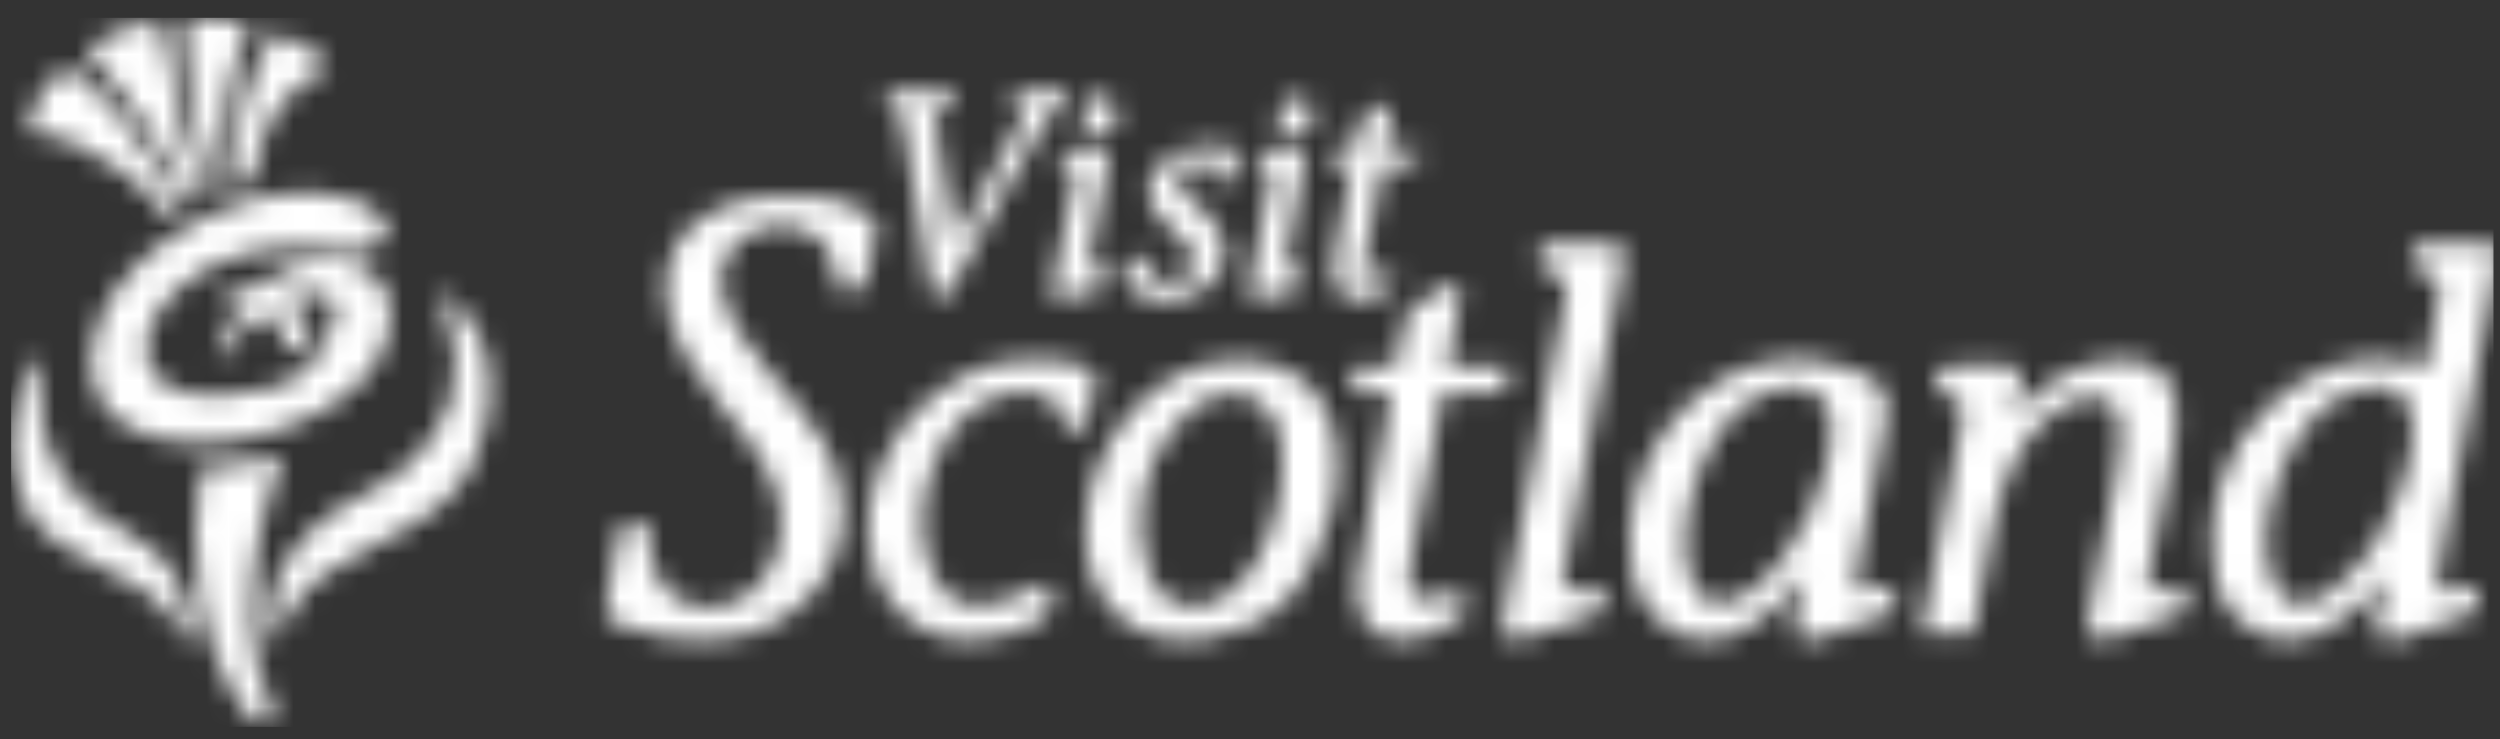 <svg xmlns="http://www.w3.org/2000/svg" width="115" height="34" viewBox="0 0 115 34" fill="none"><rect x="0" y="0" width="115" height="34" fill="#333333" stroke="none"/><mask id="mask0_23_1910" style="mask-type:alpha" maskUnits="userSpaceOnUse" x="0" y="0" width="115" height="34"><g clip-path="url(#clip0_23_1910)"><g clip-path="url(#clip1_23_1910)"><path d="M109.804 26.47C108.528 28.185 106.219 30.202 103.93 29.125C102.308 28.361 102.056 27.254 101.844 26.014C100.926 20.721 106.123 14.963 111.572 16.94C111.697 15.903 112.007 14.866 112.161 13.828C112.248 13.217 112.316 12.889 111.697 12.559C111.079 12.229 110.876 12.365 110.934 11.948C110.992 11.531 111.137 11.211 111.504 11.172C112.161 11.095 113.717 11.104 114.383 11.172C115.049 11.24 114.953 11.434 114.904 11.841L112.123 26.585C111.91 27.875 113.34 26.682 113.775 27.07C114.209 27.458 113.968 27.817 113.92 27.972C113.871 28.127 113.466 28.291 113.292 28.369C112.49 28.689 111.108 29.222 110.306 29.416C109.784 29.542 109.34 29.348 109.291 28.776L109.804 26.479V26.47ZM108.866 17.832C105.514 18.172 103.157 24.53 104.741 27.099C106.007 29.164 108.538 26.101 109.272 24.966C110.345 23.309 112.789 17.434 108.876 17.822L108.866 17.832ZM9.923 16.611C9.99 15.951 10.261 15.321 10.598 14.759C10.936 14.197 11.071 14.139 11.264 13.799C10.933 13.615 10.569 13.497 10.193 13.45C10.232 13.072 10.898 13.111 11.187 13.12C11.477 13.13 11.777 13.246 11.922 13.208C12.066 13.169 12.569 12.714 12.733 12.617C14.067 11.831 15.883 11.57 17.158 12.627C18.433 13.683 18.075 15.719 17.081 17.017C14.965 19.78 9.642 21.195 6.444 19.877C4.271 18.985 3.701 17.008 4.512 14.866C6.009 10.882 12.115 7.847 16.163 9.156C16.868 9.378 18.539 10.319 17.496 11.152C16.598 11.86 15.313 11.444 14.308 11.395C12.26 11.288 9.961 11.754 8.377 13.12C5.681 15.437 6.241 18.453 10.183 18.191C14.125 17.929 14.357 16.91 15.197 15.214C16.038 13.518 14.55 13.072 13.178 13.838C13.709 14.255 14.589 15.175 14.096 15.874C13.806 16.281 13.303 16.203 13.1 15.777C12.898 15.35 13.023 15.496 12.956 15.36C12.781 15.001 12.521 14.633 12.183 14.42C11.603 14.749 11.042 15.263 10.627 15.796C10.212 16.33 10.048 16.736 9.932 16.611H9.923ZM35.55 9.04C36.893 8.953 38.653 9.009 39.792 9.776C40.423 10.203 40.304 10.14 40.304 10.552C40.304 10.95 40.024 12.404 39.899 12.743C39.773 13.082 39.164 13.538 39.009 13.567C38.855 13.596 38.681 13.334 38.623 13.189C38.14 12.132 38.382 11.085 37.029 10.601C35.001 9.873 32.662 11.279 33.271 13.625C33.88 15.971 36.778 18.366 37.937 20.43C40.314 24.647 37.464 29.251 32.759 29.436C31.474 29.484 29.928 29.31 28.731 28.815C28.363 28.669 27.919 28.553 27.861 28.098C28.112 26.993 28.149 25.72 28.441 24.637C28.592 24.073 28.538 24.289 28.731 24.182C28.924 24.075 29.503 23.862 29.648 23.988C29.793 24.114 29.919 25.451 29.996 25.772C30.237 26.741 30.662 27.448 31.667 27.769C33.638 28.398 35.184 27.216 35.754 25.364C36.865 21.807 33.097 19.131 31.561 16.388C29.358 12.472 31.136 9.321 35.55 9.021V9.04ZM83.043 26.47C81.729 28.205 79.381 30.288 77.073 29.077C74.764 27.865 74.696 24.957 75.198 22.853C76.281 18.327 81.014 15.088 85.545 17.144C86.714 17.667 86.907 18.094 86.743 19.364C86.453 21.555 85.825 23.804 85.477 25.995C85.438 26.256 85.274 26.925 85.438 27.119C85.69 27.41 86.656 26.798 86.985 27.051C87.313 27.303 87.158 27.536 87.168 27.662C87.197 28.011 87.11 28.118 86.801 28.263C85.796 28.738 84.501 28.97 83.478 29.436C83.034 29.504 82.57 29.319 82.551 28.815L83.053 26.47H83.043ZM82.116 17.832C78.83 18.162 76.947 23.552 77.681 26.343C78.106 27.992 79.275 28.118 80.55 27.177C82.608 25.665 84.472 21.845 84.222 19.276C84.115 18.162 83.14 17.725 82.125 17.822L82.116 17.832ZM90.743 29.164H88.377L90.279 19.237C90.328 18.715 90.289 18.511 89.816 18.259C89.555 18.123 88.986 18.036 89.044 17.629C89.102 17.221 89.237 17.027 89.285 16.979C89.333 16.93 89.43 16.892 89.498 16.872C89.903 16.765 92.028 16.794 92.531 16.843C93.033 16.892 92.994 17.037 92.965 17.425C92.927 17.978 92.656 18.559 92.666 19.121C93.748 17.745 95.525 16.669 97.303 16.563C99.873 16.408 100.356 18.026 100.057 20.256C99.786 22.243 99.168 24.289 98.868 26.276C98.839 26.498 98.723 26.944 98.878 27.119C99.187 27.487 100.347 26.547 100.569 27.283C100.791 28.021 100.685 28.079 100.124 28.311C99.1 28.747 97.883 29.009 96.829 29.426C96.288 29.513 96.037 29.193 96.037 28.679C96.433 26.401 96.984 24.143 97.361 21.865C97.506 20.982 97.931 18.937 96.945 18.453C95.555 17.764 93.999 19.247 93.236 20.275C92.473 21.312 92.077 22.418 91.796 23.668C91.381 25.481 91.149 27.342 90.753 29.154L90.743 29.164ZM56.564 16.572C60.805 16.242 62.235 19.984 61.24 23.59C60.245 27.196 58.535 28.805 55.743 29.329C52.14 30.018 49.734 27.652 49.937 24.065C50.14 20.498 52.836 16.863 56.564 16.572ZM56.468 18.113C54.458 18.327 52.941 20.846 52.603 22.66C52.237 24.588 52.556 28.389 55.366 27.846C58.12 27.322 59.433 22.398 58.873 20.042C58.593 18.869 57.743 17.977 56.468 18.113ZM71.258 11.182C71.701 11.104 73.788 11.104 74.252 11.182C74.919 11.279 74.667 12.084 74.59 12.54C73.817 17.221 72.706 21.865 71.914 26.547C71.672 27.895 73.112 26.683 73.566 27.08C74.02 27.478 73.759 27.778 73.72 27.943C73.672 28.176 73.276 28.291 73.083 28.369C72.059 28.786 70.91 29.019 69.876 29.426C69.18 29.523 69.083 29.087 69.141 28.495L72.059 13.373C72.117 12.423 70.881 12.54 70.765 12.113C70.649 11.686 70.939 11.424 70.997 11.337C71.055 11.25 71.142 11.202 71.258 11.182ZM46.873 16.572C47.675 16.514 49.018 16.534 49.771 16.805C50.525 17.076 50.389 17.173 50.361 17.599C50.331 18.026 50.128 18.908 50.022 19.257C49.916 19.606 49.984 19.432 49.935 19.499C49.887 19.567 49.51 19.829 49.443 19.849C48.921 19.984 48.863 19.121 48.708 18.791C48.235 17.755 46.477 17.948 45.608 18.337C43.105 19.441 41.849 23.261 42.69 25.762C43.53 28.263 44.989 28.089 46.719 27.448C47.144 27.293 48.486 26.295 48.409 27.419C48.331 28.543 47.597 28.757 46.68 29.077C41.463 30.87 38.603 25.946 40.517 21.409C41.608 18.802 44.004 16.794 46.883 16.582L46.873 16.572ZM62.137 18.094L62.369 16.843H64.224L64.698 14.449C65.181 14.139 65.654 13.625 66.136 13.334C66.619 13.043 67.18 12.976 67.199 13.469L66.59 16.843H69.354C69.518 16.843 69.479 17.347 69.431 17.473C69.383 17.599 68.929 18.045 68.832 18.074L66.378 18.094L64.91 25.801C64.736 26.944 64.64 27.807 66.108 27.506C66.329 27.458 67.006 27.128 67.122 27.177C67.238 27.225 67.45 27.71 67.47 27.807C67.528 28.03 67.518 28.108 67.344 28.244C65.403 29.892 62.214 30.163 62.436 26.76C62.862 23.852 63.519 20.982 64.011 18.084H62.156L62.137 18.094ZM12.52 29.445C11.998 27.419 13.08 25.471 14.559 24.172C15.824 23.047 17.408 22.573 18.683 21.477C20.732 19.723 21.476 17.26 20.587 14.643C19.698 12.026 20.084 13.857 20.374 13.509C22.925 15.166 22.945 18.646 21.833 21.196C20.171 25.015 14.674 25.025 13.157 28.495C13.08 28.679 12.954 29.193 12.887 29.29C12.819 29.387 12.548 29.475 12.52 29.455V29.445Z" fill="black"></path><path d="M12.798 33.142H11.571C9.039 29.962 8.653 25.445 9.223 21.538C10.407 21.473 11.581 21.294 12.73 21.005C12.856 21.005 12.953 21.082 12.933 21.208C12.518 22.304 12.16 23.428 11.929 24.573C11.445 26.976 11.329 29.943 12.334 32.221C13.339 34.498 12.663 32.822 12.789 33.132L12.798 33.142ZM1.824 16.546C1.891 16.536 1.901 16.585 1.93 16.624C2.065 16.857 1.862 17.476 1.843 17.777C1.717 19.842 2.413 21.693 3.881 23.128C4.837 24.059 6.055 24.447 7.04 25.309C8.036 26.182 8.624 27.422 8.711 28.75C8.798 30.079 8.74 29.419 8.644 29.419C8.557 29.342 8.422 29.342 8.345 29.264C8.219 29.138 7.939 28.518 7.784 28.295C6.267 26.114 2.673 25.998 1.196 23.36C0.287 21.732 0.287 18.834 1.273 17.243C2.259 15.654 1.785 16.556 1.824 16.546ZM43.905 11.156L47.035 5.388C47.209 4.924 46.416 5.098 46.58 4.662C46.745 4.225 46.851 4.244 47.073 4.225C47.498 4.186 48.571 4.167 48.977 4.225C49.383 4.283 49.073 4.225 49.122 4.274L49.18 4.361C49.16 4.953 48.61 5.011 48.233 5.302C46.61 7.889 45.267 10.652 43.751 13.308C43.635 13.686 42.987 13.861 42.842 13.444L41.518 5.563C41.489 5.456 41.422 5.253 41.344 5.176C41.219 5.069 40.803 5.03 40.736 4.933C40.581 4.691 40.929 4.244 41.228 4.215C41.77 4.167 43.171 4.148 43.693 4.215C44.214 4.283 43.809 4.778 43.615 4.933C43.316 5.176 43.006 5.03 43.006 5.582L43.895 11.137L43.905 11.156ZM52.823 13.737C52.197 13.597 51.732 13.065 51.645 12.428C51.633 12.345 51.63 12.283 51.633 12.252C51.653 12.117 52.184 11.671 52.358 11.709C52.532 11.748 52.889 12.505 53.083 12.709C53.71 13.357 54.831 12.95 54.928 12.039C55.025 11.127 52.967 10.198 52.812 8.976C52.657 7.754 54.232 6.591 55.614 6.679C56.995 6.766 56.899 6.805 56.909 7.211C56.918 7.618 56.609 8.249 56.513 8.327C56.377 8.443 56.029 8.414 55.923 8.298L55.933 8.307C55.846 8.21 55.846 7.861 55.691 7.687C55.343 7.318 54.358 7.454 54.194 7.958C53.933 8.753 55.063 9.363 55.527 9.848C57.517 11.971 55.546 14.065 53.083 13.784C52.995 13.773 52.908 13.758 52.822 13.739L52.823 13.738V13.737ZM7.456 1.124C7.784 3.808 8.48 6.416 9.32 8.976C9.146 8.937 8.837 9.237 8.731 9.247C8.624 9.256 8.654 9.218 8.624 9.179C7.476 6.678 5.881 4.38 3.988 2.393C3.968 2.286 4.548 1.889 4.654 1.821C5.447 1.308 6.509 0.94 7.456 1.133V1.124ZM7.648 9.944C7.117 9.169 6.373 8.471 5.629 7.899C4.363 6.93 2.857 6.173 1.253 6.038C1.35 5.039 1.852 4.109 2.596 3.459C3.339 2.81 3.011 3.081 3.146 3.13C3.281 3.179 3.455 3.363 3.542 3.43C5.03 4.613 6.615 6.532 7.562 8.19C8.508 9.847 8.151 9.198 8.199 9.421C8.248 9.644 7.842 9.78 7.716 9.944H7.648ZM63.709 6.833H65.284C65.381 7.095 65.139 7.492 64.917 7.598C64.695 7.705 63.99 7.569 63.69 7.618C63.391 7.666 63.593 7.637 63.584 7.695C63.382 9.063 62.995 10.429 62.802 11.796C62.609 13.163 62.609 12.766 63.313 12.679C64.018 12.591 63.767 12.446 64.028 12.504L64.221 12.979C64.192 13.24 63.092 13.735 62.831 13.774C61.44 13.997 61.208 12.921 61.401 11.786L62.174 7.608H61.198L61.343 6.823L62.309 6.794L62.58 5.582C62.802 5.417 63.739 4.468 63.999 4.914C64.125 5.127 63.739 6.494 63.7 6.823L63.709 6.833ZM11.493 1.201C10.382 3.411 10.082 6.038 10.517 8.471L9.821 8.733C9.001 6.251 8.508 3.633 8.518 0.997C9.473 0.658 10.556 0.852 11.483 1.201H11.493ZM49.094 6.843C49.393 6.784 50.34 6.794 50.658 6.833C50.977 6.872 51.016 6.94 50.997 7.211L50.031 12.29C50.031 12.785 50.717 12.116 50.938 12.504C51.161 12.892 50.968 13.075 50.639 13.221C50.311 13.366 49.336 13.715 48.978 13.783C48.621 13.851 48.369 13.705 48.418 13.269L49.442 8.054C49.442 7.618 48.794 7.695 48.756 7.395C48.717 7.095 48.881 6.872 49.104 6.833L49.094 6.843ZM58.135 6.843C58.396 6.794 59.478 6.794 59.749 6.843C60.019 6.891 59.98 6.949 60.038 7.076L59.082 12.31C59.082 12.814 59.816 12.097 60 12.553C60.183 13.008 60.029 13.085 59.691 13.24C59.352 13.395 58.386 13.735 58.029 13.802C57.672 13.87 57.41 13.667 57.478 13.201L58.473 7.967C58.386 7.686 57.855 7.666 57.806 7.472C57.758 7.279 57.913 6.911 58.154 6.862L58.135 6.843ZM11.677 8.306L11.107 8.403L11.039 8.336L10.933 7.279C10.904 5.243 11.571 3.285 12.537 1.53C13.513 1.762 14.546 2.228 15.107 3.091C13.01 4.002 11.812 6.077 11.667 8.316L11.677 8.306ZM51.123 4.661C51.499 5.02 51.431 5.766 50.997 6.057C50.176 6.619 49.442 5.64 49.945 4.855C50.447 4.07 50.794 4.341 51.123 4.652V4.661ZM59.479 4.516C60.755 4.293 60.648 6.222 59.556 6.222C58.465 6.222 58.59 4.662 59.479 4.516Z" fill="black"></path></g></g></mask><g mask="url(#mask0_23_1910)"><rect x="0.512" y="0.82" width="114.188" height="32.618" fill="white"></rect></g><defs><clipPath id="clip0_23_1910"><rect width="114.188" height="32.618" fill="white" transform="translate(0.512 0.82)"></rect></clipPath><clipPath id="clip1_23_1910"><rect width="114.164" height="32.618" fill="white" transform="translate(0.523 0.82)"></rect></clipPath></defs></svg>